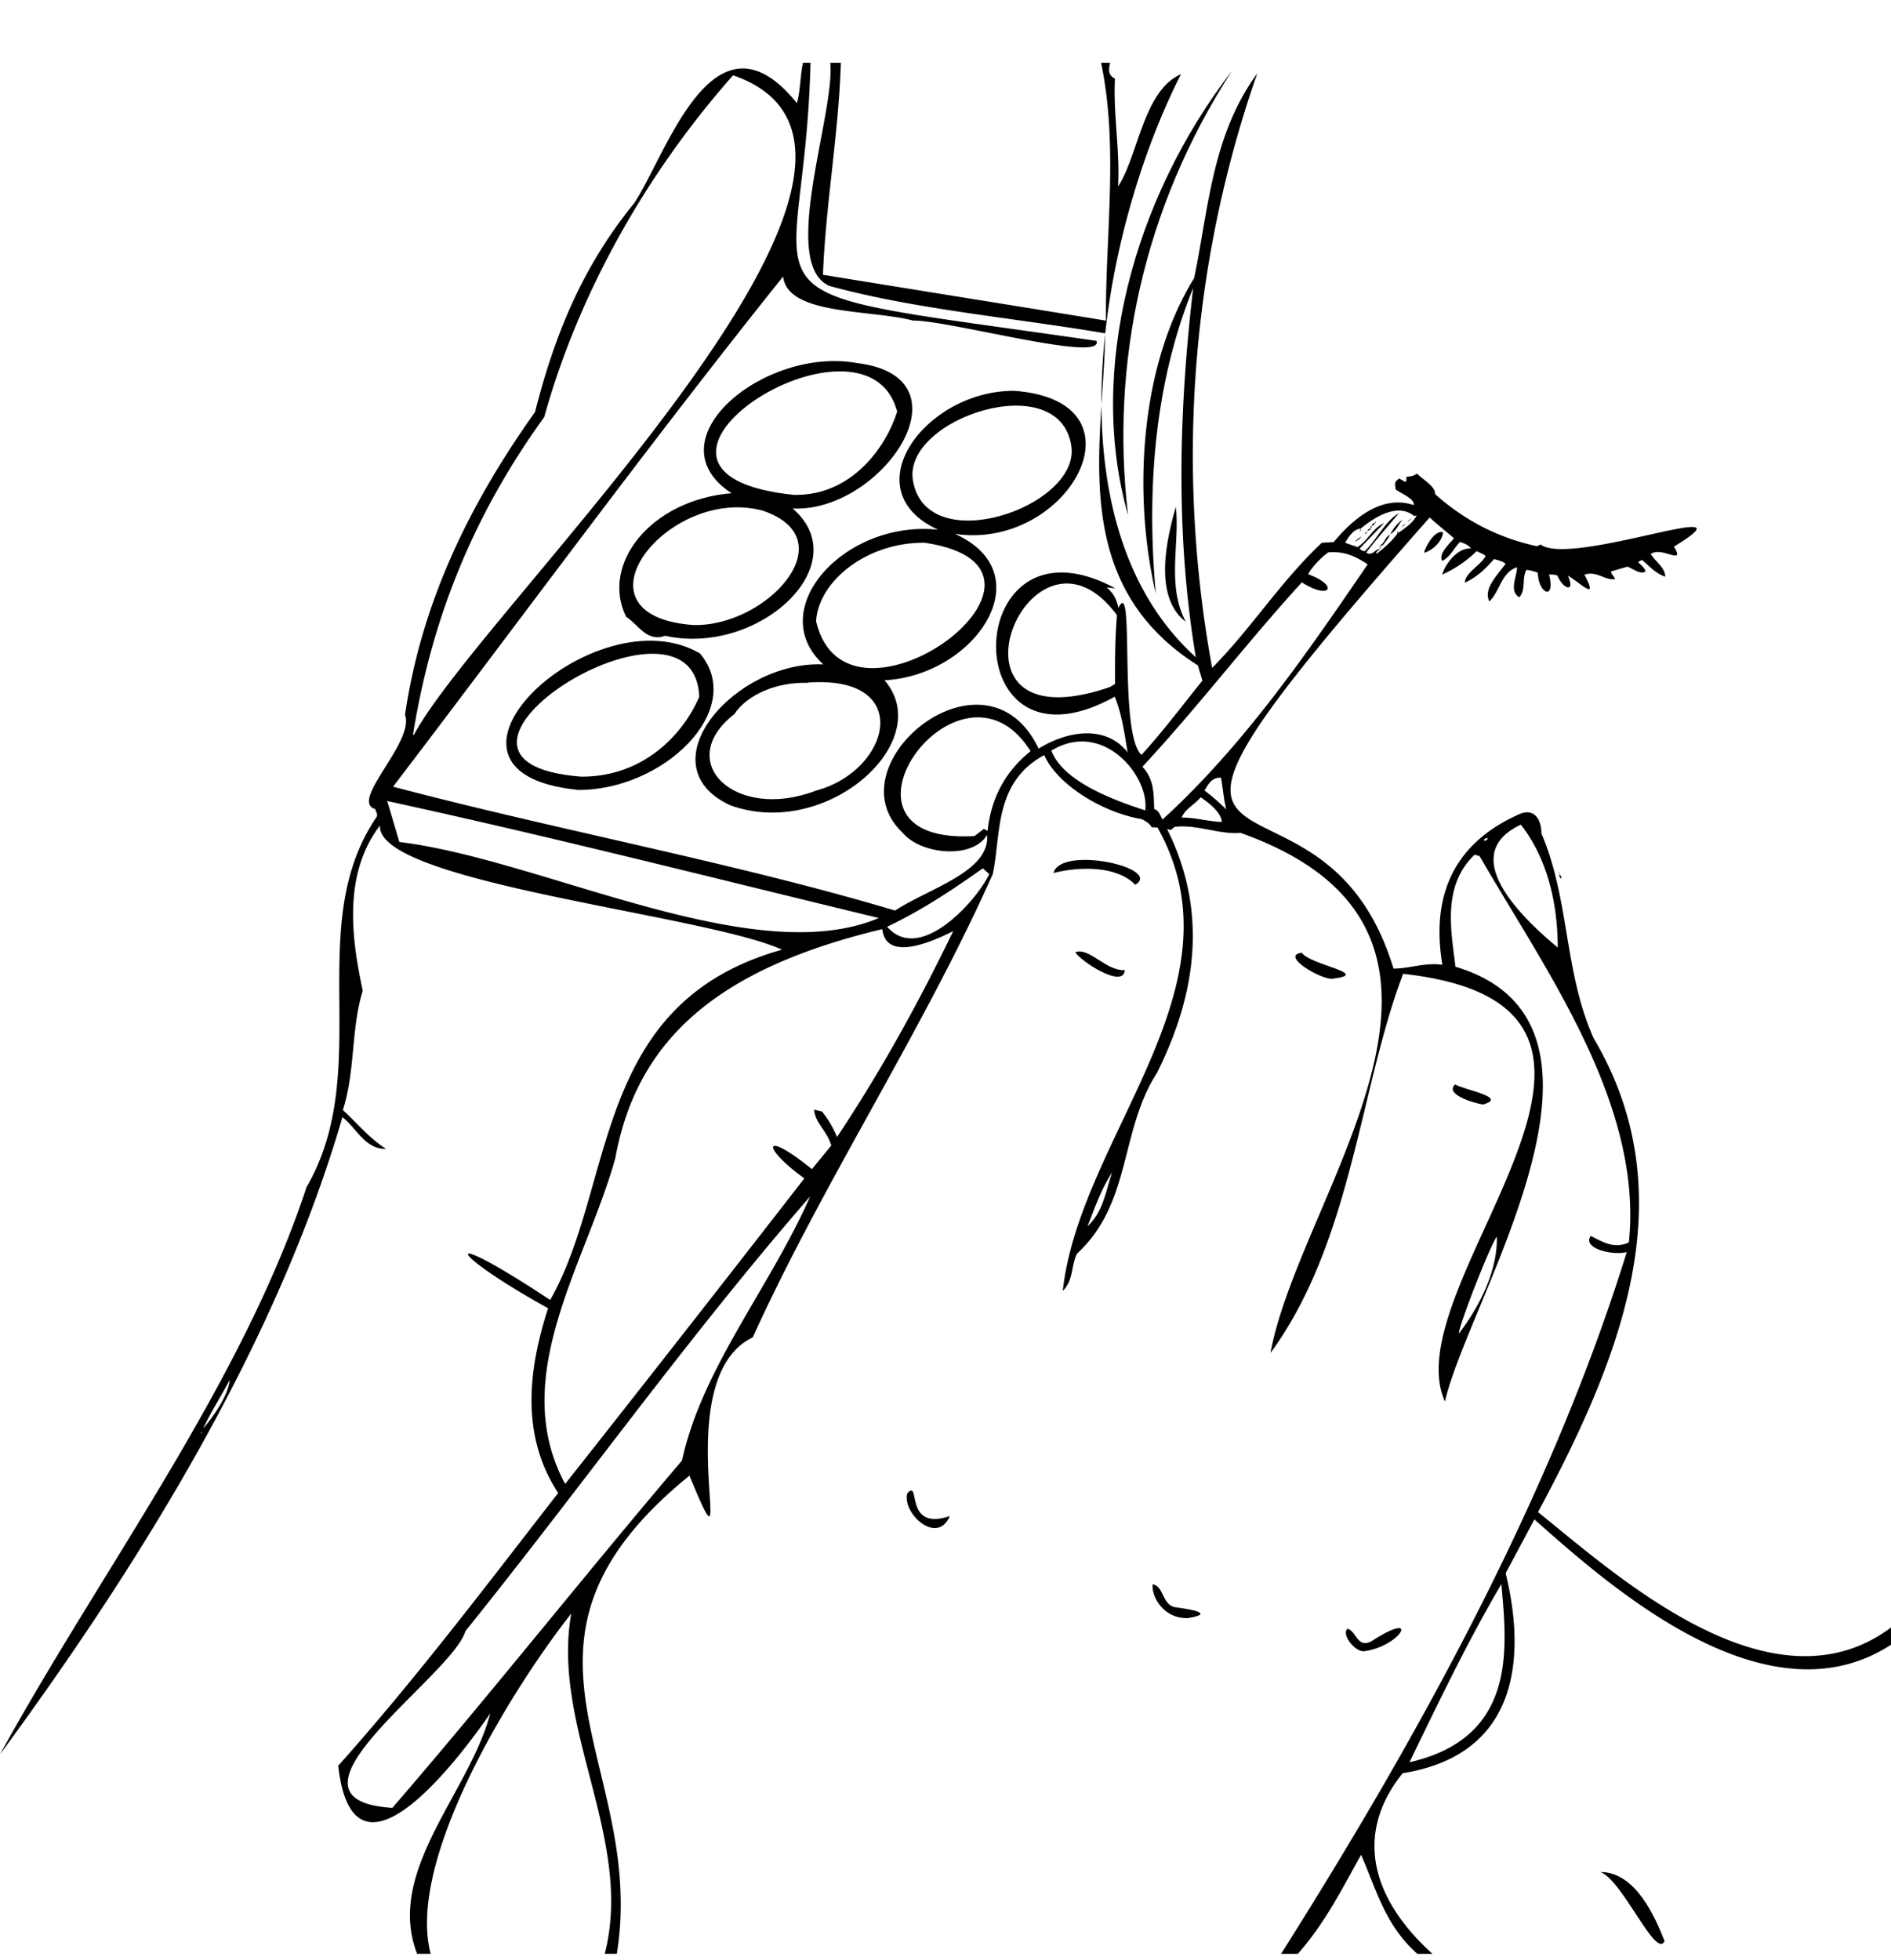 <?xml version="1.0" encoding="UTF-8"?>
<!DOCTYPE svg PUBLIC '-//W3C//DTD SVG 1.0//EN'
          'http://www.w3.org/TR/2001/REC-SVG-20010904/DTD/svg10.dtd'>
<svg height="2072.8" preserveAspectRatio="xMidYMid meet" version="1.0" viewBox="0.0 -66.4 2000.1 2072.8" width="2000.1" xmlns="http://www.w3.org/2000/svg" xmlns:xlink="http://www.w3.org/1999/xlink" zoomAndPan="magnify"
><g id="change1_1"
  ><path d="M1174.16,0c-1.31,6-3,12.57,5.13,16.85-2,36.78,5.43,76.13,3.28,114,21.82-33.72,26.59-101.15,66.62-118.86-83.65,163.85-144.11,472.31,15.62,616.7C1243.14,499.16,1246.9,368,1262,238.16c-41.79,102.93-49.19,216.56-39.5,323.25-23.9-101.78-18-239,40.52-333.67,15.19-72.25,18.58-150.6,66.81-216.55-71,202.88-85.86,420.57-47.76,628.82,42.17-42.67,72-91,116-132.36l12.59-.76c16.42-19.74,48.07-51.43,84.63-39.07,1.3-6.78-13.23-12-19.15-16.68-1-7.73-1-7.73,3.7-11.55l6.53,3.68c2.53-1.77.06-3.93,1.7-5.48,6.22-.68,6.22-.68,10.7-3.28,6.51,6.59,19.68,13.6,19.22,21.78,28.45,25.29,63.46,45.5,107.66,55l3.82-1.78c32.66,24.22,233.32-53.91,141.08,2.18,12.58,21.11-13.16-.85-24.51,7.91,5.21,8.38,15,14,15.32,24-11.34-4.14-17-11.62-24.74-17.92l-4,2.48c3.31,3.26,6.91,6.11,8,9.75-5.53,4-13.83-3.31-19.4-5L1703.91,538c.08,2.94,3.55,5,4.21,8.12-11.25,1.38-19-9.06-32.28-4.75,15.7,29.6-4.33,8.49-17.56,1.09,8.27,18-4.61,15-11-.07-2.76-1.27-5.67-1.12-8.81-1.19,6.93,28.32-11.42,20.26-11.89-1.86a54,54,0,0,0-12-3.1c-5.28,9.09-.27,20.79-7.61,29.06-11.32-6.6-2.37-22.23-2.39-31.74-16.65,5.11-18.16,25.83-29.35,36.11-6-13.22,6.54-25.58,17.27-39.8-3.1-2.66-7.54-3.7-12.27-5-8.48,9.65-17.39,18.87-31,25,.95-11.12,16.65-18,22.08-28.21-2.52-2.43-6.25-3.5-9.43-5.16a127,127,0,0,1-36.45,24.8c2.51-9.93,15.73-28.86,30.61-27.57-3.42-3.74-4.61-4.44-11.8-7-6.29,6.59-9.78,15.07-18.68,20.15-4.66-7.11,6.93-17.38,12.3-24-8.35-7.29-17.62-14.48-25.71-22-403.28,457-117.76,215.44-38.23,477.09,16.1.14,33.44-6.62,51.67-4-10.44-62.35,3.38-125.12,82.24-159.69,18.39-7,22.81,11.64,22.45,20.57,30.3,71.27,23.61,145.58,55.25,216.7,99,167.09,27.67,340-58.77,501.29,82.54,66.16,246.67,216.38,373.32,122.06v18.22c-132.25,85.8-298.15-62.55-377.17-132.58l-30.39,56.88c18.35,75.06,22.52,190.51-108.94,211.52-52.16,65-32.27,133.5,31.56,191.06h-16c-34.33-30.31-43.66-68.84-59.54-104.8-20,35.83-38,72.1-66.9,104.8H1355c149.76-237,286.74-488,365.62-742.17-14.8,3.82-47.23-3.76-38.15-17,11.68,5.29,23.75,14.41,40.36,6.76,15.39-146.9-89.78-290.22-157.85-408.54l-5.26-1.59c-34.82,33.39-24.77,81.09-20.25,118.57,202,60.43,13.4,351.63-11.16,459.85-56.15-124.1,270.54-417.61-44.22-452.36-46,120.35-54,283.18-140.32,401,31.37-170.4,266.37-444-31.64-550.07-22.76,1.95-45.93-9.19-69.68-6.36l-4,3.25-4-.84c42.71,85.66,32,172.69-10.9,258.1-39.44,61.27-26.39,137.41-84.46,190.92-6.33,12.86-3.47,28.08-15,39.34,17.92-164,194.74-321.65,100.17-490.1l-6.19-.26c-1.82-3.73-5.81-6.18-10.43-8.58-42-7-89.84-36.94-103.14-67.75-53.49,29-45.48,83.66-54.44,125.8C976.34,1023.48,870.9,1183.57,796.17,1348c-93.49,44.88-9.47,285.79-66.94,146.26-220.43,179-44.26,304.35-76.82,505.7h-12.8c31.29-121.22-56.84-239.3-35.38-359.89-68.11,86.75-174.3,263.67-148.68,359.89h-14.4c-33.69-87.46,55-169.7,77.4-254.21-35.19,50.88-145.14,195.83-160.8,55.31,82.57-92.46,157.2-191.43,232.63-288.46-40.19-61.2-31.43-131.22-10.66-195.4-106.27-58.63-120.32-89.83,2.2-8.76C651.68,1186,625.21,994.43,827.12,938c-81.18-37.23-429.62-70.84-425.21-131.39-39,51.15-30.35,118.61-18.21,174.72-12.6,40.57-7.71,84.76-21.07,126.24,15.05,13.77,27,29,45.59,41-22.43.75-31.9-23.18-46.06-33.34C293.87,1349.7,154.59,1578.42,0,1789.05c107.18-195.1,255.41-391.31,324.26-600,72.56-125.3-4.88-275.59,74.19-391.63,1.34-3-1-5.13-1.51-8.14-28.13-7.93,42.07-71.1,31.43-99.62C445.29,574.91,493,471.79,565.87,369.4,586,290.68,614.19,218,670.63,148.66c34.06-50.59,84-215.11,172.25-106,3.86-13.91,3.34-28.59,6.39-42.66h8c-6.47,272.07-104.74,235.1,302.45,294.12,8.66,23.83-156-21.91-194-21.48-45.65-12-132.73-5.4-137.44-46.57C686.54,403,552.65,586.06,415.76,765.6c174.81,46.16,360.86,80.3,531,131,35.56-23.42,100.64-41.1,97.31-80-15.63,26.21-70.45,20.72-89.54-2.48-75.56-71.53,87.94-206.55,144-88.75,30-18.74,70.94-25.69,94.1,3.94-3-18.88-6.31-41.52-13.59-58.86-171,94.8-163.86-203.52.67-114.59l-9.19-1c7.67,6.41,10.71,13.32,12.36,21.76,17.79-37-.37,133.13,24.49,155.33,23.21-25.39,43.21-52.35,64.43-78.53-1.84-6.15-3.5-11.68-4.81-16.08-139.47-88.32-99.39-236.3-98.08-351.2-95.77-16.33-201.57-25.38-291.37-50.07-54-22.87,6.17-183.17.6-236.07h11.2c-2.21,74.73-16.07,149.52-18.9,224.22,100.12,16.32,199.11,32.09,299.27,48.48-.59-90.65,13.5-183.66-5.09-272.7ZM211.77,1450.28c2.5-.88,1.63-2.28,1.11-3.62,12.51-13.92,28.68-37.46,30.1-53.63-10.32,19.32-22.9,38.65-31.14,58.24Zm938.15-219.36c17.5-16.32,19.46-37.81,26.42-57.19-.28-.23-.49-.45-.32-.76.07.28.15.56.22.83-11.77,17.56-18.85,38.91-26.5,58.08Zm289.29-738.28.16.13c-7.46-.19-13.79,9.59-16.55,14.91l13,4.52c11-6.84,16.64-20.67,28-25.33-8.4,9-17.35,18-25.67,26.9,1.44,1.63,2.69,2.79,5.48,2.68,12.67-12.23,21.06-31.31,36-40.22-11.39,14-23.9,27.58-34.58,41.82,6.65,4.21,8.9-3.7,14.73-3.86l-.18-.12c-1.17,1.79-5.07,3.18-3.65,5.21,8.34-6.28,16.79-13.82,22.18-21.55,7.49-5.13,17.32-11.9,20.23-19.12l-2.45.81C1477.67,464.5,1452.27,481.82,1439.21,492.64Zm-506,423.6C762.94,957.05,674,1030.17,650.76,1158.73c-31.39,112.18-113.91,231.27-53,344.3q127.53-161.47,253-323.16c-45.45-32.82-45.33-52.89,8-9.79l20.5-25c-5.08-16.44-17.11-23.71-18.18-37.93l8.29,2a103.6,103.6,0,0,1,15.92,27c46.55-69.74,87.79-144.91,122.87-217.77C985.13,930,937.05,951,933.2,916.24ZM436.83,710.58l.91.29C509.3,576.39,1020.33,97.72,775.37,13.25c-94.86,107.07-164.84,235.33-199.7,361.37C498.53,481.27,456,591.31,436.83,710.58Zm420.09,488.34C728,1347.05,615,1506.16,492.28,1658.66,478.52,1706.2,279.08,1837,415,1845.61c102.53-118.66,203.22-246.2,306.36-367.36C742.47,1380.69,814.6,1295,856.92,1198.92Zm72.64-294.4c-172.45-41.66-347.12-86.17-520-123.75q6.39,21.6,12.83,43.33C573.3,842.22,796.25,960.66,929.56,904.52Zm300-104.18c87.46-79.74,154.84-179.1,217.06-269.89-13.39-8.75-24.65-14-41.6-12.69-7.77,5.23-19.09,17.47-21.3,23.19,33.09,12.19,23.06,27.59-6.78,8.57-58.55,64-109.3,131.25-168.63,195,12.65,13.59,11.91,28.94,12.44,44.65C1226.65,791.4,1227,796.15,1229.57,800.34Zm-139.51-72.26c-75.22-119.6-231.75,99.74-59.35,89.75l9.9-7.61,4,2.09C1047.66,781.74,1060.82,751.27,1090.06,728.08Zm91.35-143.91c-92.09-124.19-201,142.4-7.56,76.08l5.6-3.29C1179.23,632.61,1179.39,608.56,1181.41,584.17ZM1588,1608.94c-35.48,60.22-67.29,126.68-97.18,188.44C1604.32,1771.36,1594.18,1677.85,1588,1608.94Zm20.63-803.19c-68.12,31.92.5,98,39,130C1647.5,892.6,1638.35,843.83,1608.6,805.75Zm-397.35-15.12c4.83-35.8-44.63-96.54-99.24-63.13C1123.85,758.7,1173.14,778.4,1211.25,790.63Zm-171.71,61.3c-31.81,22.5-64.16,44.22-101.27,61.8,35.34,40.46,96.19-29.73,108-55.71Zm503.39,492.12c23.18-30,41.52-69,40.15-102.61C1575.86,1251.55,1543.53,1334.06,1542.93,1344.05Zm-273-567.29c-6.19,7.76-16.56,12.28-20.16,21.52,14.77-.13,28,4.17,42.54,4.6C1291.87,795.32,1284.39,786.54,1269.88,776.76ZM1297,789.67c-2.88-12.12-3.48-21.84-5.47-33.54-10.54-.7-14,8.09-17.58,13.52A205.09,205.09,0,0,1,1297,789.67Zm276.67,30.25c-2.15.22-4.7.94-3.69,2.74C1571.67,823.29,1573.33,821.3,1573.62,819.92ZM1213.5,790.7l.09-.43-.81.11C1212.9,790.69,1213,790.87,1213.5,790.7Z"
  /></g
  ><g id="change1_2"
  ><path d="M1114.21,856.91c8-29.64,116.13-5.19,86.49,12.44C1181.53,849.25,1142,849.77,1114.21,856.91Z"
  /></g
  ><g id="change1_3"
  ><path d="M1442.28,1680c-10.41,0-24-19.07-16.8-23.9,9.49,3.35,10.23,20.9,24.83,13.44C1504.21,1634.54,1481.55,1675.37,1442.28,1680Z"
  /></g
  ><g id="change1_4"
  ><path d="M1408.85,968.76c-12.65.49-55.11-24.69-31.95-27.59C1384.87,954.08,1452.54,963.66,1408.85,968.76Z"
  /></g
  ><g id="change1_5"
  ><path d="M959.51,1513.12c15-16.91-4.52,40.49,45.1,23.91C991.22,1568.41,954.22,1534.25,959.51,1513.12Z"
  /></g
  ><g id="change1_6"
  ><path d="M1256.58,1644.9c-25.16,1-38.78-21.71-37.46-35.89,12,2.56,9.6,20,22.63,24.25C1254.52,1634.91,1288.15,1639.68,1256.58,1644.9Z"
  /></g
  ><g id="change1_7"
  ><path d="M1189.67,959.62c-1.11,20.54-48.06-10.31-52.31-19C1152,935.17,1169.84,960.71,1189.67,959.62Z"
  /></g
  ><g id="change1_8"
  ><path d="M1568.53,1101.74c-11.32-1.82-40.91-11.19-29.37-21.27C1547.25,1086,1596.09,1094.06,1568.53,1101.74Z"
  /></g
  ><g id="change1_9"
  ><path d="M1193.13,478.42c-43.24-151.94,4.87-333.61,110-470C1208.73,154.2,1174.32,318.75,1193.13,478.42Z"
  /></g
  ><g id="change1_10"
  ><path d="M1243.74,469.64c4.25,40.24-10.07,82.52,10.46,121.57C1219.11,564.71,1234.46,501.32,1243.74,469.64Z"
  /></g
  ><g id="change1_11"
  ><path d="M1506.22,518.27c1-5.79,11.25-24.59,20-21.74C1526,504.42,1516.91,515.22,1506.22,518.27Z"
  /></g
  ><g id="change1_12"
  ><path d="M1648.66,858.29c2.58.85,2.59,2.64,3,4.4-2.87-.87-1.78-3-2.92-4.49Z"
  /></g
  ><g id="change1_13"
  ><path d="M1648.76,858.2v-1.91l.6.07A15.89,15.89,0,0,0,1648.76,858.2Z"
  /></g
  ><g id="change1_14"
  ><path d="M1651.68,862.69c-.11.25-.22.5-.32.75a.6.6,0,0,0,.19-.8S1651.68,862.69,1651.68,862.69Z"
  /></g
  ><g id="change1_15"
  ><path d="M1760.58,1986.45c-9.13,19.88-44.36-64.41-67.89-73C1730.34,1913.31,1751.1,1962.38,1760.58,1986.45Z"
  /></g
  ><g id="change1_16"
  ><path d="M870.76,636.3c-63-58,22.1-153,121.38-142.49-91.13-41.64-13.81-147.07,80.34-146.89,145.69,10.48,57.27,169.45-62.55,151.3,93.57,41.75,22.44,149.5-74.37,154.87,55.54,64.14-61,169.64-163.65,132C681.41,742.52,777.48,632.12,870.76,636.3Zm-7.61-45.7c32.32,139.12,296.73-55.65,115-83C916.67,506.94,865.65,548.32,863.15,590.6Zm-8.5,64.92v.27c-33.36-1-64.13,12.33-78.14,33.22-64.57,50.47,1.22,113.63,86.68,80.72C942.43,748.43,967.47,647.23,854.65,655.52Zm278.63-249.18c-11.13-85.69-179.64-30-167.58,35.93C980.34,525.28,1141.16,469.8,1133.28,406.34Z"
  /></g
  ><g id="change1_17"
  ><path d="M838.39,471.38c68.74,59.28-36.25,156.53-134.8,134.62-19.85,7.18-28.86-12.52-41.31-20-27.4-55.78,26-123.72,111.46-130.77C688,399.08,808.59,299.68,906.6,317.59,1030.64,332.8,932.15,476,838.39,471.38ZM839.84,457c61.23,1.11,97.47-51,109.1-88C916,243,615.6,434,839.84,457ZM732.62,594.6c77.44,2.78,163.52-90.64,74.31-120.84C707.4,446.29,597.52,584.1,732.62,594.6Z"
  /></g
  ><g id="change1_18"
  ><path d="M609.9,768.82C425.25,749.42,629,560,740.27,624.6c49.89,59.15-38.55,145.71-130.33,144.45ZM614.8,755c65.2.37,107.67-44.29,124.79-84.52C734.11,536.67,409.19,739.25,614.8,755Z"
  /></g
  ><g id="change1_19"
  ><path d="M1470.27,498.85c2.85-5.2,7.16-11.63,12.83-15.49-4,5.45-6.44,12-13,15.4Z"
  /></g
  ><g id="change1_20"
  ><path d="M1470.12,498.76c-1.25,4.34-5.17,8.16-7.91,11.95l-2.82-.12h.1c5.46-2.9,5.22-8.75,10.78-11.75Z"
  /></g
  ><g id="change1_21"
  ><path d="M1432.62,506.37l7.24-5.48C1438.68,503.47,1436.16,505.21,1432.62,506.37Z"
  /></g
  ><g id="change1_22"
  ><path d="M1492.68,481.77a7,7,0,0,1-4.12,3.5Z"
  /></g
  ><g id="change1_23"
  ><path d="M1446.19,495.49l-1.88,3c-1.36-1.72.76-1.84,2.06-2.86Z"
  /></g
  ><g id="change1_24"
  ><path d="M1446.37,495.62c.75-2.62,1.11-2.84,4.32-2.78l-.1,0-4.41,2.67Z"
  /></g
  ><g id="change1_25"
  ><path d="M1486.25,487.47c-.37,1.75-2.18,2.65-4.09,3.49Z"
  /></g
  ><g id="change1_26"
  ><path d="M1451,489.65c.75-2.41,1.15-2.72,3.87-3l-.23-.11c-1,1.19-1.34,2.76-3.81,3Z"
  /></g
  ><g id="change1_27"
  ><path d="M1432.76,501.3c-.53-.07-.35-.25-.21-.51C1433.11,500.86,1432.91,501,1432.76,501.3Z"
  /></g
  ><g id="change1_28"
  ><path d="M1479.12,495.35c-.28.82-.56,1.64-.83,2.47C1477.12,496.75,1478.18,496.06,1479.12,495.35Z"
  /></g
  ><g id="change1_29"
  ><path d="M1438.16,495.3c.42-.83.84-1.66,1.24-2.51l-.21-.17c.44,1,.88,2.09-1.23,2.53Z"
  /></g
  ><g id="change1_30"
  ><path d="M1481.53,491.8l-1.74,2.67Z"
  /></g
  ><g id="change1_31"
  ><path d="M1454.83,486.67c-.52-.61-.78-1,.38-1.28.5.5-.28.77-.63,1.16Z"
  /></g
  ><g id="change1_32"
  ><path d="M1450.79,489.54c-.09,1.08-.17,2.16-.23,3.26a.38.38,0,0,0,.13,0c-1-1.11-1.79-2.21.28-3.19Z"
  /></g
  ><g id="change1_33"
  ><path d="M1459.78,514.19c-.08-1.18-.15-2.37-.26-3.57a.39.39,0,0,0-.13,0c1.26,1.11,1.34,2.26.18,3.46Z"
  /></g
  ><g id="change1_34"
  ><path d="M1438,495.15l-.49,1.18c-.6-.47.33-.67.7-1Z"
  /></g
></svg
>

